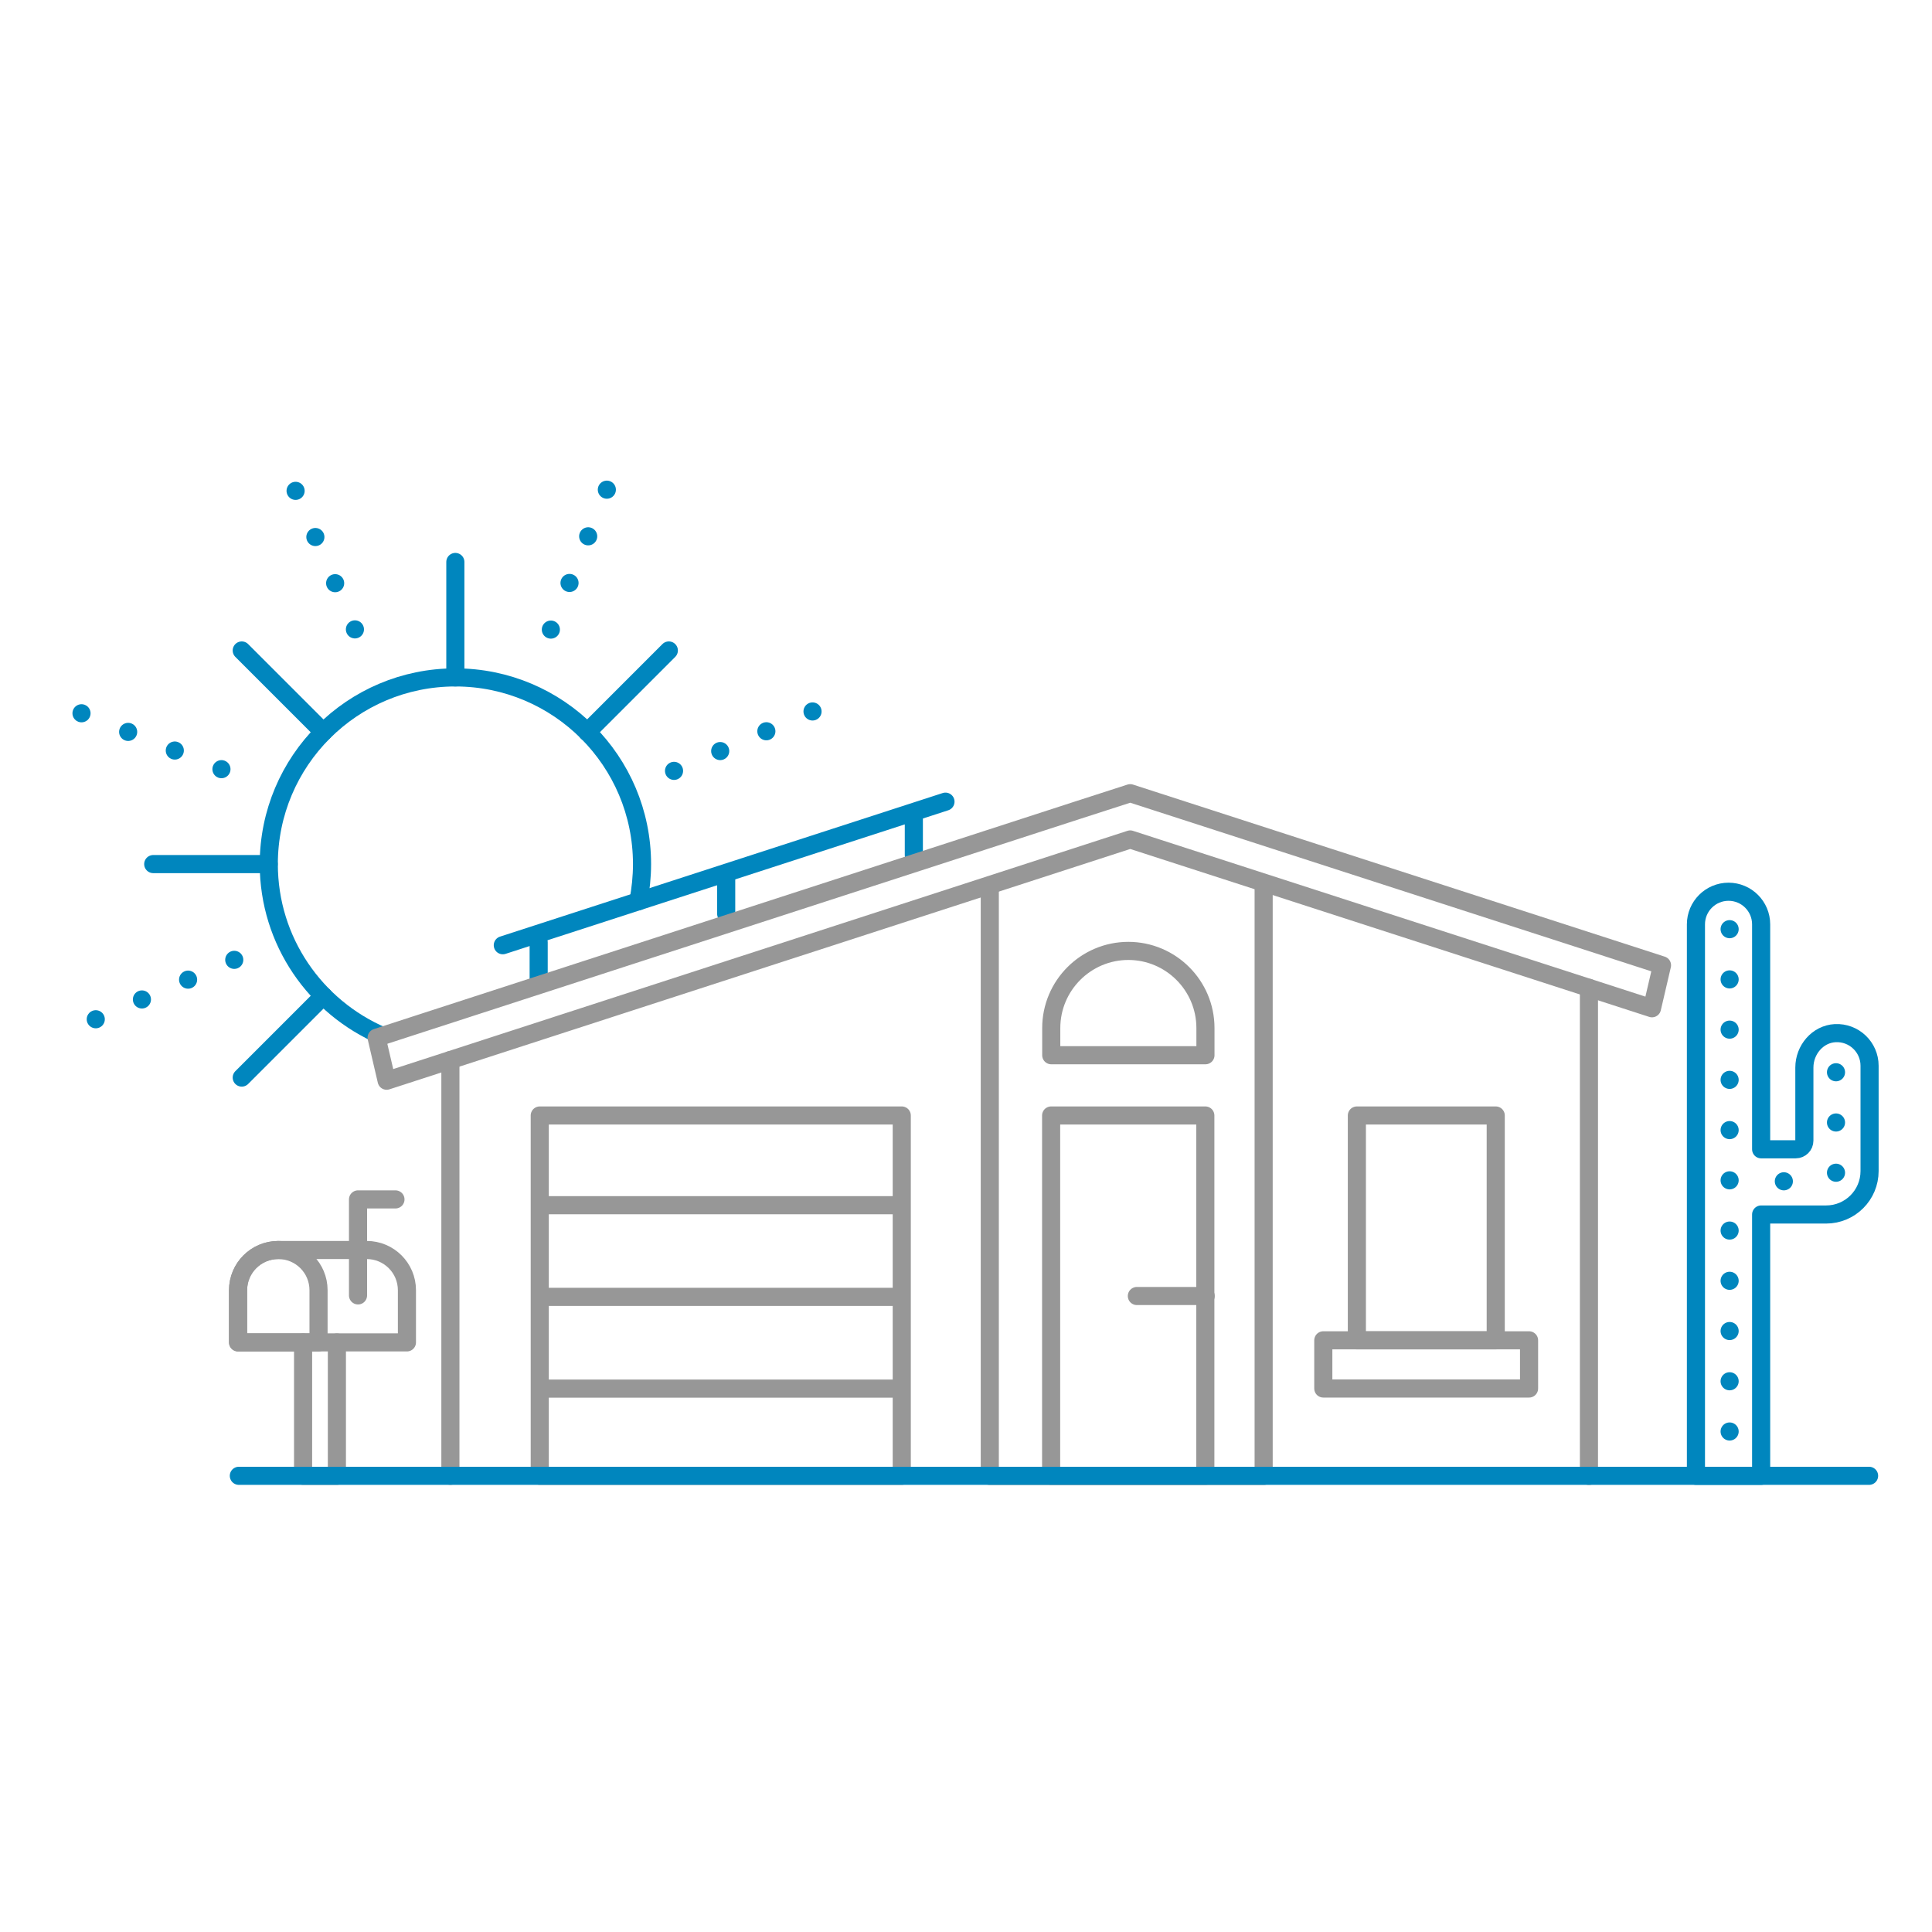<?xml version="1.0" encoding="UTF-8"?>
<svg id="Layer_1" data-name="Layer 1" xmlns="http://www.w3.org/2000/svg" viewBox="0 0 160 160">
  <defs>
    <style>
      .cls-1 {
        stroke-dasharray: 0 0 0 4.16;
      }

      .cls-1, .cls-2, .cls-3 {
        stroke-width: 1.5px;
      }

      .cls-1, .cls-2, .cls-3, .cls-4 {
        fill: none;
        stroke-linecap: round;
        stroke-linejoin: round;
      }

      .cls-1, .cls-3, .cls-4 {
        stroke: #0086be;
      }

      .cls-2 {
        stroke: #979797;
      }

      .cls-4 {
        stroke-width: 1.5px;
      }
    </style>
  </defs>
  <g>
    <line class="cls-1" x1="143.24" y1="76.95" x2="143.24" y2="120.75"/>
    <line class="cls-1" x1="152.05" y1="88.8" x2="152.05" y2="97.32"/>
    <line class="cls-1" x1="147.73" y1="97.83" x2="148.29" y2="97.83"/>
    <path class="cls-3" d="m151.98,85.56c-1.46.08-2.55,1.39-2.55,2.85v6.05c0,.4-.32.72-.72.72h-2.86v-18.63c0-1.49-1.21-2.7-2.7-2.7s-2.7,1.21-2.7,2.7v45.67h5.4v-21.64h5.38c1.99,0,3.6-1.61,3.6-3.6v-8.72c0-1.54-1.29-2.78-2.85-2.7Z"/>
  </g>
  <path class="cls-4" d="m52.87,74.64c.19-.99.3-2.03.3-3.08,0-8.54-6.92-15.46-15.46-15.46s-15.45,6.92-15.45,15.46c0,6.39,3.88,11.86,9.4,14.23h0"/>
  <line class="cls-3" x1="26.78" y1="60.63" x2="20.02" y2="53.87"/>
  <line class="cls-3" x1="26.78" y1="82.48" x2="20.02" y2="89.24"/>
  <line class="cls-3" x1="55.39" y1="53.87" x2="48.63" y2="60.63"/>
  <line class="cls-3" x1="22.25" y1="71.56" x2="12.69" y2="71.56"/>
  <line class="cls-3" x1="37.71" y1="56.1" x2="37.71" y2="46.54"/>
  <line class="cls-1" x1="45.62" y1="52.14" x2="51.37" y2="37.77"/>
  <line class="cls-1" x1="6.75" y1="59.07" x2="21.12" y2="64.81"/>
  <line class="cls-1" x1="24.48" y1="40.65" x2="30.57" y2="54.87"/>
  <line class="cls-1" x1="19.4" y1="79.49" x2="5.18" y2="85.59"/>
  <line class="cls-1" x1="67.29" y1="58.92" x2="53.07" y2="65.02"/>
  <line class="cls-3" x1="44.61" y1="78.03" x2="44.61" y2="81.13"/>
  <line class="cls-3" x1="75.68" y1="67.73" x2="75.68" y2="70.82"/>
  <line class="cls-3" x1="60.14" y1="72.59" x2="60.14" y2="75.68"/>
  <g>
    <g>
      <polyline class="cls-2" points="27.9 111.18 27.9 122.22 25.1 122.22 25.1 111.18"/>
      <path class="cls-2" d="m23.05,103.52h7.32c1.84,0,3.33,1.49,3.33,3.33v4.32h-13.99v-4.32c0-1.84,1.49-3.33,3.33-3.33Z"/>
      <path class="cls-2" d="m23.05,103.52h0c1.84,0,3.33,1.49,3.33,3.33v4.32h-6.66v-4.32c0-1.84,1.49-3.33,3.33-3.33Z"/>
    </g>
    <polyline class="cls-2" points="29.65 107.28 29.65 99.33 32.75 99.33"/>
  </g>
  <line class="cls-2" x1="131.59" y1="122.23" x2="131.59" y2="81.81"/>
  <rect class="cls-2" x="109.59" y="111" width="17.04" height="3.99"/>
  <rect class="cls-2" x="112.37" y="92.38" width="11.5" height="18.62"/>
  <line class="cls-2" x1="94.15" y1="107.33" x2="99.85" y2="107.33"/>
  <line class="cls-2" x1="37.3" y1="122.22" x2="37.3" y2="87.79"/>
  <rect class="cls-2" x="44.7" y="92.38" width="29.98" height="29.84"/>
  <rect class="cls-2" x="87.05" y="92.38" width="12.77" height="29.84"/>
  <path class="cls-2" d="m93.44,78.75h0c3.52,0,6.39,2.86,6.39,6.39v2.25h-12.77v-2.25c0-3.52,2.86-6.39,6.39-6.39Z"/>
  <line class="cls-2" x1="44.92" y1="99.81" x2="74.42" y2="99.81"/>
  <line class="cls-2" x1="44.92" y1="107.4" x2="74.42" y2="107.4"/>
  <line class="cls-2" x1="44.92" y1="115" x2="74.42" y2="115"/>
  <polyline class="cls-2" points="81.97 73.64 81.97 122.23 104.65 122.23 104.65 73.64"/>
  <polygon class="cls-2" points="97.96 67.1 93.6 65.69 89.23 67.1 31.19 85.94 32.02 89.5 93.6 69.52 136.81 83.5 137.64 79.94 97.96 67.1"/>
  <line class="cls-3" x1="78.3" y1="66.39" x2="41.64" y2="78.28"/>
  <line class="cls-3" x1="19.78" y1="122.22" x2="154.79" y2="122.22"/>
</svg>